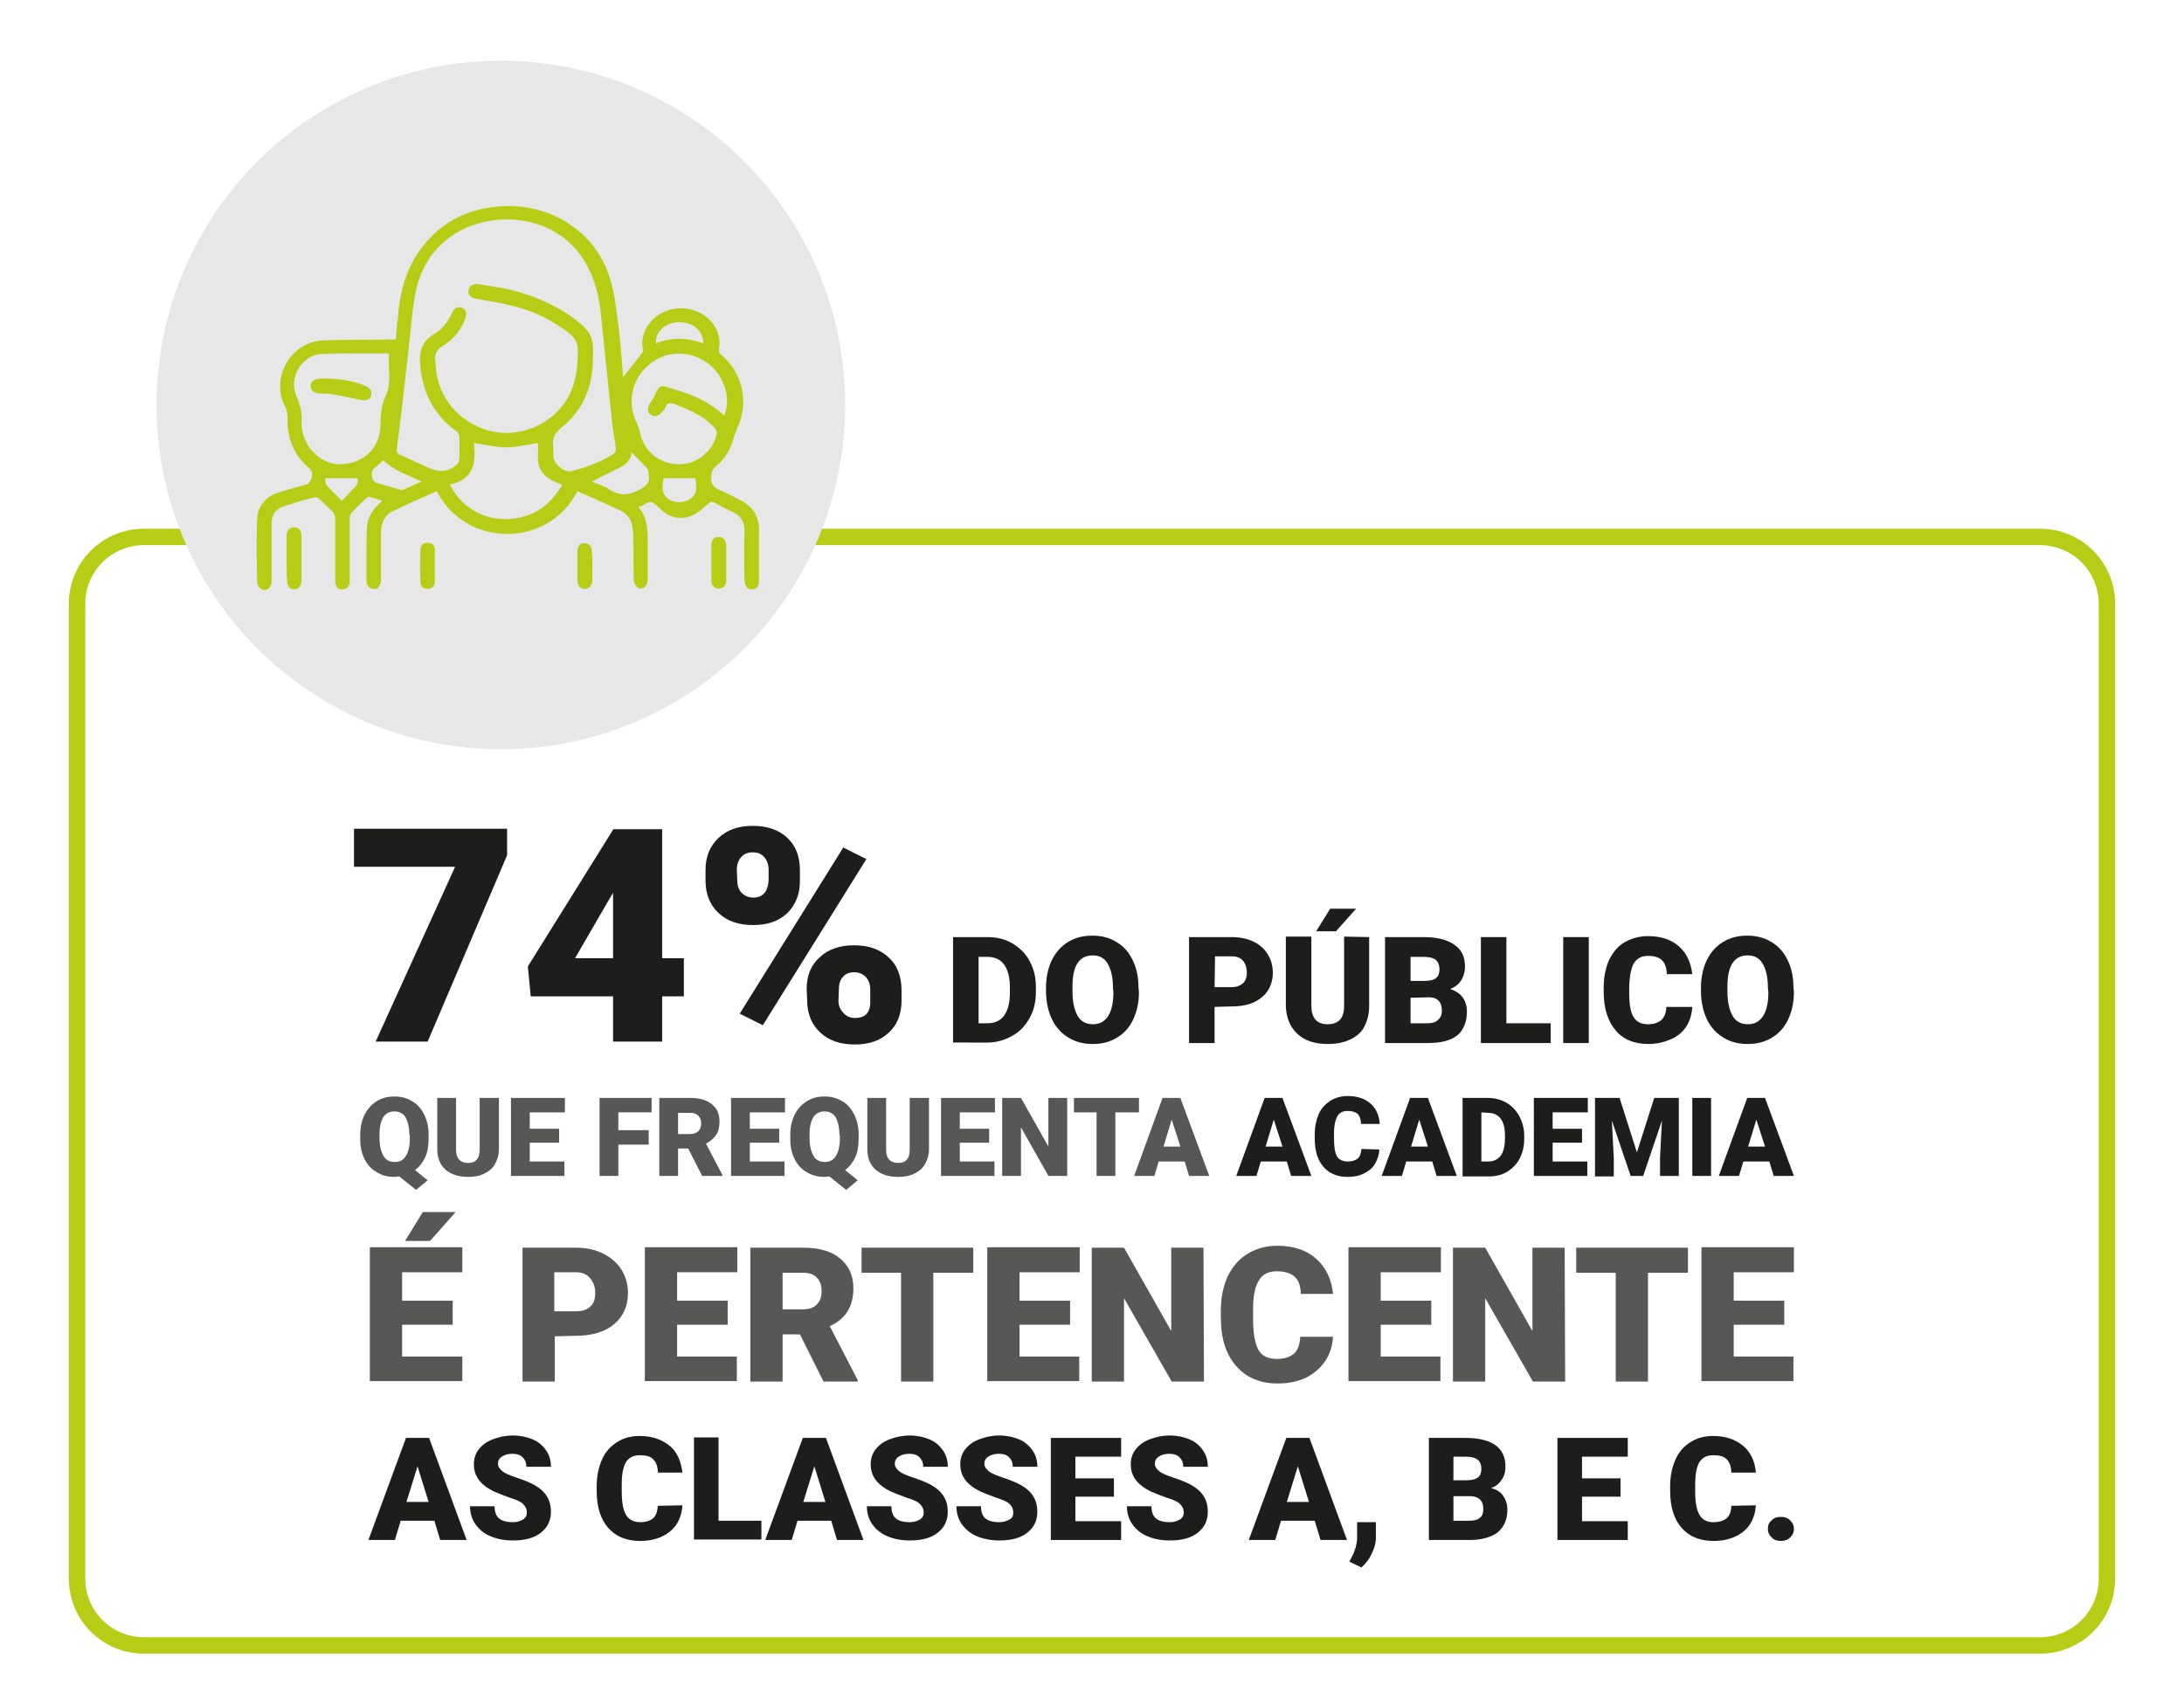 <?xml version="1.0" encoding="UTF-8"?>
<!-- Generator: Adobe Illustrator 28.1.0, SVG Export Plug-In . SVG Version: 6.00 Build 0)  -->
<svg xmlns="http://www.w3.org/2000/svg" xmlns:xlink="http://www.w3.org/1999/xlink" version="1.1" id="Camada_1" x="0px" y="0px" viewBox="0 0 453.5 354.3" style="enable-background:new 0 0 453.5 354.3;" xml:space="preserve">
<style type="text/css">
	.st0{fill:none;stroke:#B7CD15;stroke-width:3.416;stroke-miterlimit:10;}
	.st1{fill:#E7E7E7;}
	.st2{fill:#1D1D1B;}
	.st3{fill:#575756;}
	.st4{fill:#B7CD15;}
</style>
<g>
	<path class="st0" d="M423.6,341.7H29.9c-7.7,0-13.9-6.2-13.9-13.9V125.4c0-7.7,6.2-13.9,13.9-13.9h393.7c7.7,0,13.9,6.2,13.9,13.9   v202.4C437.5,335.5,431.3,341.7,423.6,341.7z"></path>
	<g>
		
			<image style="overflow:visible;enable-background:new    ;" width="216" height="216" transform="matrix(1 0 0 1 -4.228 -23.835)">
		</image>
	</g>
	<circle class="st1" cx="104" cy="84.1" r="71.5"></circle>
	<g>
		<g>
			<path class="st2" d="M105.3,177.6l-16.5,38.7H78L94.5,180h-21v-7.9h31.8L105.3,177.6L105.3,177.6z"></path>
			<path class="st2" d="M137.5,199h4.5v7.9h-4.5v9.4h-10.2v-9.4h-17.1l-0.6-6.2l17.7-28.4v-0.1h10.2L137.5,199L137.5,199z      M119.4,199h7.9v-13.6l-0.6,1L119.4,199z"></path>
			<path class="st2" d="M146.5,180.6c0-2.7,0.9-4.9,2.7-6.6c1.8-1.7,4.2-2.5,7.1-2.5c3,0,5.4,0.8,7.2,2.5s2.6,3.9,2.6,6.8v2.2     c0,2.7-0.9,4.9-2.6,6.6c-1.8,1.7-4.1,2.5-7.1,2.5c-3,0-5.4-0.8-7.2-2.5s-2.7-3.9-2.7-6.8L146.5,180.6L146.5,180.6z M153.1,182.9     c0,1,0.3,1.9,0.9,2.5c0.6,0.6,1.4,1,2.4,1c2.1,0,3.2-1.4,3.2-4v-1.8c0-1-0.3-1.9-0.9-2.6c-0.6-0.7-1.4-1-2.4-1     c-1,0-1.8,0.3-2.4,1s-0.9,1.5-0.9,2.7L153.1,182.9L153.1,182.9z M158.4,212.9l-4.8-2.4l21.5-34.5l4.8,2.4L158.4,212.9z      M167.5,205.4c0-2.8,0.9-5,2.7-6.6c1.8-1.7,4.2-2.5,7.1-2.5c3,0,5.4,0.8,7.2,2.5c1.8,1.6,2.7,3.9,2.7,6.9v2.1     c0,2.8-0.9,5-2.6,6.6c-1.8,1.7-4.1,2.5-7.1,2.5c-3,0-5.4-0.8-7.2-2.5s-2.7-3.9-2.7-6.8L167.5,205.4L167.5,205.4z M174.1,207.8     c0,0.9,0.3,1.8,1,2.5c0.6,0.7,1.4,1.1,2.4,1.1c2,0,3-0.9,3.2-2.8l0-3.1c0-1.1-0.3-1.9-0.9-2.6c-0.6-0.6-1.4-1-2.4-1     c-1,0-1.8,0.3-2.3,0.9c-0.6,0.6-0.9,1.4-0.9,2.5L174.1,207.8L174.1,207.8z"></path>
		</g>
		<g>
			<path class="st2" d="M197.9,216.6v-22h7.1c1.9,0,3.7,0.4,5.2,1.3s2.8,2.1,3.6,3.7c0.9,1.6,1.3,3.4,1.3,5.4v1c0,2-0.4,3.8-1.3,5.4     c-0.9,1.6-2,2.8-3.6,3.7s-3.3,1.4-5.2,1.4H197.9z M203.2,198.7v13.8h1.8c1.5,0,2.7-0.5,3.5-1.6c0.8-1.1,1.2-2.7,1.2-4.8v-1     c0-2.1-0.4-3.7-1.2-4.8s-2-1.6-3.6-1.6H203.2z"></path>
			<path class="st2" d="M236.5,206c0,2.1-0.4,4-1.2,5.7s-1.9,2.9-3.4,3.8c-1.5,0.9-3.1,1.3-5,1.3s-3.5-0.4-5-1.3     c-1.5-0.9-2.6-2.1-3.4-3.7c-0.8-1.6-1.2-3.4-1.3-5.5v-1.2c0-2.1,0.4-4,1.2-5.7c0.8-1.6,1.9-2.9,3.4-3.8c1.5-0.9,3.1-1.3,5-1.3     c1.9,0,3.5,0.4,5,1.3c1.5,0.9,2.6,2.1,3.4,3.8c0.8,1.6,1.2,3.5,1.2,5.6L236.5,206L236.5,206z M231.1,205.1c0-2.2-0.4-3.8-1.1-5     s-1.8-1.7-3.1-1.7c-2.7,0-4.1,2-4.2,6l0,1.6c0,2.1,0.4,3.8,1.1,5c0.7,1.2,1.8,1.7,3.2,1.7c1.3,0,2.4-0.6,3.1-1.7     c0.7-1.1,1.1-2.8,1.1-4.9L231.1,205.1L231.1,205.1z"></path>
			<path class="st2" d="M252.2,209.1v7.5h-5.3v-22h8.8c1.7,0,3.2,0.3,4.5,0.9c1.3,0.6,2.3,1.5,3,2.6s1.1,2.4,1.1,3.9     c0,2.1-0.8,3.9-2.3,5.1c-1.5,1.3-3.6,1.9-6.3,1.9L252.2,209.1L252.2,209.1z M252.2,205h3.5c1,0,1.8-0.3,2.4-0.8     c0.5-0.5,0.8-1.2,0.8-2.2c0-1-0.3-1.9-0.8-2.5s-1.3-0.9-2.3-0.9h-3.5L252.2,205L252.2,205z"></path>
			<path class="st2" d="M284.3,194.6V209c0,1.6-0.4,3-1,4.2s-1.7,2.1-3,2.7c-1.3,0.6-2.8,0.9-4.6,0.9c-2.7,0-4.8-0.7-6.3-2.1     s-2.3-3.3-2.4-5.7v-14.5h5.3v14.6c0.1,2.4,1.2,3.6,3.4,3.6c1.1,0,1.9-0.3,2.5-0.9c0.6-0.6,0.9-1.6,0.9-2.9v-14.4L284.3,194.6     L284.3,194.6z M276.2,188.7h5.4l-4.2,4.7l-4.1,0L276.2,188.7z"></path>
			<path class="st2" d="M287.6,216.6v-22h7.9c2.8,0,5,0.5,6.5,1.6c1.5,1,2.2,2.5,2.2,4.5c0,1.1-0.3,2.1-0.8,2.9     c-0.5,0.8-1.3,1.4-2.3,1.8c1.1,0.3,2,0.9,2.6,1.7c0.6,0.8,0.9,1.8,0.9,3c0,2.1-0.7,3.8-2,4.9c-1.4,1.1-3.4,1.6-6.1,1.6     L287.6,216.6L287.6,216.6z M292.9,203.7h2.8c1.2,0,2-0.2,2.5-0.6c0.5-0.4,0.7-1,0.7-1.8c0-0.9-0.3-1.6-0.8-2s-1.4-0.6-2.6-0.6     h-2.6L292.9,203.7L292.9,203.7z M292.9,207.2v5.3h3.5c1,0,1.7-0.2,2.2-0.7s0.8-1,0.8-1.9c0-1.8-0.9-2.8-2.7-2.8L292.9,207.2     L292.9,207.2z"></path>
			<path class="st2" d="M312.8,212.5h9.2v4.1h-14.5v-22h5.3V212.5z"></path>
			<path class="st2" d="M329.9,216.6h-5.3v-22h5.3V216.6z"></path>
			<path class="st2" d="M351.4,209.1c-0.1,1.5-0.5,2.9-1.2,4s-1.8,2.1-3.2,2.7c-1.4,0.6-2.9,1-4.7,1c-2.9,0-5.2-0.9-6.8-2.8     s-2.5-4.5-2.5-8V205c0-2.1,0.4-4,1.1-5.6c0.8-1.6,1.8-2.9,3.2-3.7s3-1.3,4.9-1.3c2.7,0,4.8,0.7,6.4,2.1c1.6,1.4,2.5,3.3,2.8,5.8     h-5.3c0-1.3-0.4-2.3-1-2.9c-0.6-0.6-1.6-0.9-2.9-0.9c-1.3,0-2.3,0.5-2.9,1.5c-0.6,1-0.9,2.6-1,4.7v1.5c0,2.4,0.3,4,0.9,5     s1.6,1.5,3,1.5c1.2,0,2.1-0.3,2.8-0.9c0.6-0.6,1-1.5,1-2.7H351.4z"></path>
			<path class="st2" d="M372.5,206c0,2.1-0.4,4-1.2,5.7s-1.9,2.9-3.4,3.8c-1.5,0.9-3.1,1.3-5,1.3s-3.5-0.4-5-1.3     c-1.5-0.9-2.6-2.1-3.4-3.7c-0.8-1.6-1.2-3.4-1.3-5.5v-1.2c0-2.1,0.4-4,1.2-5.7c0.8-1.6,1.9-2.9,3.4-3.8c1.5-0.9,3.1-1.3,5-1.3     c1.9,0,3.5,0.4,5,1.3c1.5,0.9,2.6,2.1,3.4,3.8c0.8,1.6,1.2,3.5,1.2,5.6L372.5,206L372.5,206z M367.1,205.1c0-2.2-0.4-3.8-1.1-5     s-1.8-1.7-3.1-1.7c-2.7,0-4.1,2-4.2,6l0,1.6c0,2.1,0.4,3.8,1.1,5c0.7,1.2,1.8,1.7,3.2,1.7c1.3,0,2.4-0.6,3.1-1.7s1.1-2.8,1.1-4.9     L367.1,205.1L367.1,205.1z"></path>
		</g>
		<g>
			<path class="st3" d="M89,236.4c0,1.5-0.2,2.8-0.7,3.9c-0.5,1.1-1.2,2-2.1,2.7l2.6,2.1l-2.4,2l-3.5-2.8c-0.3,0-0.6,0.1-1,0.1     c-1.4,0-2.6-0.3-3.7-1c-1.1-0.6-1.9-1.5-2.5-2.7c-0.6-1.2-0.9-2.5-0.9-4.1v-0.9c0-1.6,0.3-3,0.9-4.2c0.6-1.2,1.4-2.1,2.5-2.8     s2.3-1,3.7-1c1.4,0,2.6,0.3,3.7,1c1.1,0.6,1.9,1.6,2.5,2.8c0.6,1.2,0.9,2.6,0.9,4.1L89,236.4L89,236.4z M85,235.7     c0-1.6-0.3-2.8-0.8-3.7c-0.5-0.8-1.3-1.2-2.3-1.2c-1,0-1.8,0.4-2.3,1.2s-0.8,2-0.8,3.6v0.7c0,1.6,0.3,2.8,0.8,3.7     s1.3,1.3,2.4,1.3c1,0,1.8-0.4,2.3-1.3c0.5-0.8,0.8-2,0.8-3.6V235.7z"></path>
			<path class="st3" d="M103.6,228v10.6c0,1.2-0.3,2.2-0.8,3.1c-0.5,0.9-1.2,1.5-2.2,2c-1,0.5-2.1,0.7-3.4,0.7c-2,0-3.5-0.5-4.7-1.5     c-1.1-1-1.7-2.4-1.7-4.2V228h3.9v10.8c0,1.8,0.9,2.7,2.5,2.7c0.8,0,1.4-0.2,1.8-0.7c0.4-0.4,0.6-1.2,0.6-2.2V228L103.6,228     L103.6,228z"></path>
			<path class="st3" d="M116.1,237.3H110v3.9h7.2v3h-11.1V228h11.2v3H110v3.4h6.1V237.3z"></path>
			<path class="st3" d="M134.7,237.7h-6.3v6.5h-3.9V228h10.8v3h-6.9v3.7h6.3L134.7,237.7L134.7,237.7z"></path>
			<path class="st3" d="M142.9,238.5h-2.1v5.7h-3.9V228h6.4c1.9,0,3.4,0.4,4.5,1.3s1.6,2,1.6,3.6c0,1.1-0.2,2.1-0.7,2.8     c-0.5,0.7-1.2,1.3-2.1,1.8l3.4,6.5v0.2h-4.2L142.9,238.5z M140.8,235.5h2.5c0.7,0,1.3-0.2,1.7-0.6c0.4-0.4,0.6-0.9,0.6-1.6     s-0.2-1.2-0.6-1.6c-0.4-0.4-0.9-0.6-1.7-0.6h-2.5L140.8,235.5L140.8,235.5z"></path>
			<path class="st3" d="M161.8,237.3h-6.1v3.9h7.2v3h-11.1V228H163v3h-7.3v3.4h6.1V237.3z"></path>
			<path class="st3" d="M178.3,236.4c0,1.5-0.2,2.8-0.7,3.9c-0.5,1.1-1.2,2-2.1,2.7l2.6,2.1l-2.4,2l-3.5-2.8c-0.3,0-0.6,0.1-1,0.1     c-1.4,0-2.6-0.3-3.7-1c-1.1-0.6-1.9-1.5-2.5-2.7c-0.6-1.2-0.9-2.5-0.9-4.1v-0.9c0-1.6,0.3-3,0.9-4.2c0.6-1.2,1.4-2.1,2.5-2.8     s2.3-1,3.7-1c1.4,0,2.6,0.3,3.7,1c1.1,0.6,1.9,1.6,2.5,2.8c0.6,1.2,0.9,2.6,0.9,4.1L178.3,236.4L178.3,236.4z M174.3,235.7     c0-1.6-0.3-2.8-0.8-3.7c-0.5-0.8-1.3-1.2-2.3-1.2c-1,0-1.8,0.4-2.3,1.2s-0.8,2-0.8,3.6v0.7c0,1.6,0.3,2.8,0.8,3.7     s1.3,1.3,2.4,1.3c1,0,1.8-0.4,2.3-1.3c0.5-0.8,0.8-2,0.8-3.6V235.7z"></path>
			<path class="st3" d="M192.9,228v10.6c0,1.2-0.3,2.2-0.8,3.1s-1.2,1.5-2.2,2s-2.1,0.7-3.4,0.7c-2,0-3.5-0.5-4.7-1.5     c-1.1-1-1.7-2.4-1.7-4.2V228h3.9v10.8c0,1.8,0.9,2.7,2.5,2.7c0.8,0,1.4-0.2,1.8-0.7c0.4-0.4,0.6-1.2,0.6-2.2V228L192.9,228     L192.9,228z"></path>
			<path class="st3" d="M205.4,237.3h-6.1v3.9h7.2v3h-11.1V228h11.2v3h-7.3v3.4h6.1L205.4,237.3L205.4,237.3z"></path>
			<path class="st3" d="M221.6,244.2h-3.9l-5.7-10.1v10.1h-3.9V228h3.9l5.7,10.1V228h3.9L221.6,244.2L221.6,244.2z"></path>
			<path class="st3" d="M236.5,231h-4.9v13.2h-3.9V231H223v-3h13.5L236.5,231L236.5,231z"></path>
			<path class="st3" d="M246,241.2h-5.4l-0.9,3h-4.2l5.9-16.2h3.7l6,16.2h-4.2L246,241.2z M241.6,238.1h3.5l-1.8-5.6L241.6,238.1z"></path>
		</g>
		<g>
			<path class="st2" d="M267.2,241.2h-5.4l-0.9,3h-4.2l5.9-16.2h3.7l6,16.2h-4.2L267.2,241.2z M262.8,238.1h3.5l-1.8-5.6     L262.8,238.1z"></path>
			<path class="st2" d="M286.4,238.7c0,1.1-0.4,2.1-0.9,3s-1.3,1.5-2.3,2c-1,0.5-2.1,0.7-3.4,0.7c-2.1,0-3.8-0.7-5-2.1     c-1.2-1.4-1.8-3.3-1.8-5.9v-0.8c0-1.6,0.3-3,0.8-4.2s1.4-2.1,2.4-2.8c1-0.6,2.2-1,3.6-1c2,0,3.5,0.5,4.7,1.5c1.2,1,1.9,2.5,2,4.3     h-3.9c0-1-0.3-1.7-0.7-2.1c-0.5-0.4-1.2-0.6-2.1-0.6c-1,0-1.7,0.4-2.1,1.1s-0.7,1.9-0.7,3.5v1.1c0,1.7,0.2,3,0.6,3.7     c0.4,0.7,1.2,1.1,2.2,1.1c0.9,0,1.6-0.2,2.1-0.6c0.5-0.4,0.7-1.1,0.8-2L286.4,238.7L286.4,238.7z"></path>
			<path class="st2" d="M297.4,241.2H292l-0.9,3h-4.2l5.9-16.2h3.7l6,16.2h-4.2L297.4,241.2z M293,238.1h3.5l-1.8-5.6L293,238.1z"></path>
			<path class="st2" d="M303.7,244.2V228h5.2c1.4,0,2.7,0.3,3.9,1c1.1,0.6,2,1.6,2.7,2.8c0.6,1.2,1,2.5,1,4v0.7c0,1.5-0.3,2.8-0.9,4     c-0.6,1.2-1.5,2.1-2.6,2.8c-1.1,0.7-2.4,1-3.8,1H303.7z M307.6,231v10.2h1.4c1.1,0,2-0.4,2.6-1.2c0.6-0.8,0.9-2,0.9-3.5v-0.7     c0-1.6-0.3-2.7-0.9-3.5s-1.5-1.2-2.6-1.2L307.6,231L307.6,231z"></path>
			<path class="st2" d="M328.5,237.3h-6.1v3.9h7.2v3h-11.1V228h11.2v3h-7.3v3.4h6.1L328.5,237.3L328.5,237.3z"></path>
			<path class="st2" d="M336.3,228l3.6,11.3l3.6-11.3h5.1v16.2h-3.9v-3.8l0.4-7.7l-3.9,11.5h-2.6l-3.9-11.5l0.4,7.8v3.8h-3.9V228     H336.3z"></path>
			<path class="st2" d="M355.3,244.2h-3.9V228h3.9V244.2z"></path>
			<path class="st2" d="M367.4,241.2H362l-0.9,3h-4.2l5.9-16.2h3.7l6,16.2h-4.2L367.4,241.2z M363,238.1h3.5l-1.8-5.6L363,238.1z"></path>
		</g>
		<g>
			<path class="st3" d="M94.1,275.1H83.5v6.6H96v5.1H76.8v-27.8H96v5.2H83.5v5.9h10.5V275.1z M87.8,251.7h6.8l-5.3,6l-5.2,0     L87.8,251.7z"></path>
			<path class="st3" d="M115.2,277.5v9.4h-6.7v-27.8h11.1c2.1,0,4,0.4,5.6,1.2c1.6,0.8,2.9,1.9,3.8,3.3c0.9,1.4,1.4,3.1,1.4,4.9     c0,2.7-1,4.9-2.9,6.5s-4.6,2.4-8,2.4L115.2,277.5L115.2,277.5z M115.2,272.3h4.4c1.3,0,2.3-0.3,3-1c0.7-0.6,1-1.6,1-2.8     c0-1.3-0.4-2.3-1.1-3.1c-0.7-0.8-1.6-1.2-2.9-1.2h-4.5V272.3z"></path>
			<path class="st3" d="M151.1,275.1h-10.5v6.6H153v5.1h-19.1v-27.8h19.2v5.2h-12.5v5.9h10.5L151.1,275.1L151.1,275.1z"></path>
			<path class="st3" d="M166.1,277.1h-3.6v9.8h-6.7v-27.8h10.9c3.3,0,5.9,0.7,7.7,2.2s2.8,3.5,2.8,6.2c0,1.9-0.4,3.5-1.2,4.8     s-2,2.3-3.7,3.1l5.8,11.2v0.3H171L166.1,277.1z M162.5,271.9h4.2c1.3,0,2.2-0.3,2.9-1s1-1.6,1-2.8c0-1.2-0.3-2.1-1-2.8     s-1.6-1-2.9-1h-4.2V271.9z"></path>
			<path class="st3" d="M202.1,264.3h-8.3v22.6h-6.7v-22.6h-8.2v-5.2h23.2V264.3z"></path>
			<path class="st3" d="M222.2,275.1h-10.5v6.6h12.4v5.1H205v-27.8h19.2v5.2h-12.5v5.9h10.5L222.2,275.1L222.2,275.1z"></path>
			<path class="st3" d="M250,286.9h-6.7l-9.9-17.3v17.3h-6.7v-27.8h6.7l9.8,17.3v-17.3h6.7L250,286.9L250,286.9z"></path>
			<path class="st3" d="M276.8,277.5c-0.1,1.9-0.6,3.6-1.6,5.1c-1,1.5-2.3,2.6-4,3.5c-1.7,0.8-3.7,1.2-5.9,1.2     c-3.6,0-6.5-1.2-8.6-3.6c-2.1-2.4-3.2-5.7-3.2-10.1v-1.4c0-2.7,0.5-5.1,1.4-7.1c1-2,2.3-3.6,4.1-4.7c1.8-1.1,3.8-1.7,6.2-1.7     c3.4,0,6.1,0.9,8.1,2.7c2,1.8,3.2,4.2,3.5,7.3h-6.7c0-1.7-0.5-2.9-1.3-3.6s-2-1.1-3.7-1.1c-1.7,0-2.9,0.6-3.7,1.9s-1.2,3.2-1.2,6     v2c0,3,0.4,5.1,1.1,6.4s2,1.9,3.9,1.9c1.5,0,2.7-0.4,3.5-1.1c0.8-0.7,1.2-1.9,1.3-3.5H276.8z"></path>
			<path class="st3" d="M297.2,275.1h-10.5v6.6h12.4v5.1h-19.1v-27.8h19.2v5.2h-12.5v5.9h10.5V275.1z"></path>
			<path class="st3" d="M325,286.9h-6.7l-9.9-17.3v17.3h-6.7v-27.8h6.7l9.8,17.3v-17.3h6.7L325,286.9L325,286.9z"></path>
			<path class="st3" d="M350.5,264.3h-8.3v22.6h-6.7v-22.6h-8.2v-5.2h23.2V264.3z"></path>
			<path class="st3" d="M370.6,275.1H360v6.6h12.4v5.1h-19.1v-27.8h19.2v5.2H360v5.9h10.5V275.1z"></path>
		</g>
		<g>
			<path class="st2" d="M90.2,315.8h-7l-1.2,4h-5.5l7.8-21.2h4.8l7.8,21.2h-5.5L90.2,315.8z M84.4,311.9H89l-2.3-7.4L84.4,311.9z"></path>
			<path class="st2" d="M109.4,314.1c0-0.8-0.3-1.3-0.8-1.8s-1.5-0.9-2.8-1.3c-1.3-0.5-2.4-0.9-3.3-1.3c-2.8-1.4-4.1-3.2-4.1-5.6     c0-1.2,0.3-2.2,1-3.1c0.7-0.9,1.6-1.6,2.9-2.1s2.7-0.8,4.2-0.8c1.5,0,2.9,0.3,4.1,0.8c1.2,0.5,2.1,1.3,2.8,2.3s1,2.1,1,3.4h-5.1     c0-0.9-0.3-1.5-0.8-2s-1.2-0.7-2.1-0.7c-0.9,0-1.6,0.2-2.2,0.6s-0.8,0.9-0.8,1.5c0,0.5,0.3,1,0.9,1.5s1.6,0.9,3.1,1.4     c1.5,0.5,2.7,1,3.6,1.5c2.3,1.3,3.4,3.1,3.4,5.5c0,1.9-0.7,3.3-2.1,4.4c-1.4,1.1-3.3,1.6-5.8,1.6c-1.7,0-3.3-0.3-4.7-0.9     c-1.4-0.6-2.4-1.5-3.1-2.5s-1.1-2.3-1.1-3.7h5.1c0,1.1,0.3,2,0.9,2.5c0.6,0.5,1.5,0.8,2.9,0.8c0.8,0,1.5-0.2,2-0.5     C109.1,315.3,109.4,314.8,109.4,314.1z"></path>
			<path class="st2" d="M141.7,312.6c-0.1,1.5-0.5,2.8-1.2,3.9c-0.7,1.1-1.8,2-3.1,2.6s-2.8,0.9-4.5,0.9c-2.8,0-5-0.9-6.6-2.7     s-2.4-4.4-2.4-7.7v-1c0-2.1,0.4-3.9,1.1-5.5s1.8-2.8,3.1-3.6c1.4-0.9,2.9-1.3,4.7-1.3c2.6,0,4.6,0.7,6.2,2s2.4,3.2,2.7,5.6h-5.1     c0-1.3-0.4-2.2-1-2.8s-1.5-0.8-2.8-0.8c-1.3,0-2.2,0.5-2.8,1.4c-0.6,1-0.9,2.5-0.9,4.6v1.5c0,2.3,0.3,3.9,0.9,4.9     s1.6,1.5,2.9,1.5c1.2,0,2.1-0.3,2.7-0.8s0.9-1.4,1-2.6L141.7,312.6L141.7,312.6z"></path>
			<path class="st2" d="M149.2,315.8h8.9v3.9h-14v-21.2h5.1V315.8z"></path>
			<path class="st2" d="M172.6,315.8h-7l-1.2,4h-5.5l7.8-21.2h4.8l7.8,21.2h-5.5L172.6,315.8z M166.8,311.9h4.6l-2.3-7.4     L166.8,311.9z"></path>
			<path class="st2" d="M191.8,314.1c0-0.8-0.3-1.3-0.8-1.8s-1.5-0.9-2.8-1.3c-1.3-0.5-2.4-0.9-3.3-1.3c-2.8-1.4-4.1-3.2-4.1-5.6     c0-1.2,0.3-2.2,1-3.1c0.7-0.9,1.6-1.6,2.9-2.1s2.7-0.8,4.2-0.8c1.5,0,2.9,0.3,4.1,0.8c1.2,0.5,2.1,1.3,2.8,2.3s1,2.1,1,3.4h-5.1     c0-0.9-0.3-1.5-0.8-2s-1.2-0.7-2.1-0.7s-1.6,0.2-2.2,0.6s-0.8,0.9-0.8,1.5c0,0.5,0.3,1,0.9,1.5s1.6,0.9,3.1,1.4     c1.5,0.5,2.7,1,3.6,1.5c2.3,1.3,3.4,3.1,3.4,5.5c0,1.9-0.7,3.3-2.1,4.4s-3.3,1.6-5.8,1.6c-1.7,0-3.3-0.3-4.7-0.9     c-1.4-0.6-2.4-1.5-3.1-2.5s-1.1-2.3-1.1-3.7h5.1c0,1.1,0.3,2,0.9,2.5s1.5,0.8,2.9,0.8c0.8,0,1.5-0.2,2-0.5     C191.5,315.3,191.8,314.8,191.8,314.1z"></path>
			<path class="st2" d="M210.4,314.1c0-0.8-0.3-1.3-0.8-1.8s-1.5-0.9-2.8-1.3c-1.3-0.5-2.4-0.9-3.3-1.3c-2.8-1.4-4.1-3.2-4.1-5.6     c0-1.2,0.3-2.2,1-3.1c0.7-0.9,1.6-1.6,2.9-2.1s2.7-0.8,4.2-0.8c1.5,0,2.9,0.3,4.1,0.8c1.2,0.5,2.1,1.3,2.8,2.3s1,2.1,1,3.4h-5.1     c0-0.9-0.3-1.5-0.8-2s-1.2-0.7-2.1-0.7s-1.6,0.2-2.2,0.6s-0.8,0.9-0.8,1.5c0,0.5,0.3,1,0.9,1.5s1.6,0.9,3.1,1.4     c1.5,0.5,2.7,1,3.6,1.5c2.3,1.3,3.4,3.1,3.4,5.5c0,1.9-0.7,3.3-2.1,4.4s-3.3,1.6-5.8,1.6c-1.7,0-3.3-0.3-4.7-0.9     c-1.4-0.6-2.4-1.5-3.1-2.5s-1.1-2.3-1.1-3.7h5.1c0,1.1,0.3,2,0.9,2.5s1.5,0.8,2.9,0.8c0.8,0,1.5-0.2,2-0.5     C210.2,315.3,210.4,314.8,210.4,314.1z"></path>
			<path class="st2" d="M231.3,310.8h-8v5.1h9.5v3.9h-14.6v-21.2h14.6v3.9h-9.5v4.5h8V310.8z"></path>
			<path class="st2" d="M245.8,314.1c0-0.8-0.3-1.3-0.8-1.8s-1.5-0.9-2.8-1.3c-1.3-0.5-2.4-0.9-3.3-1.3c-2.8-1.4-4.1-3.2-4.1-5.6     c0-1.2,0.3-2.2,1-3.1c0.7-0.9,1.6-1.6,2.9-2.1s2.7-0.8,4.2-0.8c1.5,0,2.9,0.3,4.1,0.8c1.2,0.5,2.1,1.3,2.8,2.3s1,2.1,1,3.4h-5.1     c0-0.9-0.3-1.5-0.8-2s-1.2-0.7-2.1-0.7s-1.6,0.2-2.2,0.6s-0.8,0.9-0.8,1.5c0,0.5,0.3,1,0.9,1.5s1.6,0.9,3.1,1.4     c1.5,0.5,2.7,1,3.6,1.5c2.3,1.3,3.4,3.1,3.4,5.5c0,1.9-0.7,3.3-2.1,4.4s-3.3,1.6-5.8,1.6c-1.7,0-3.3-0.3-4.7-0.9     c-1.4-0.6-2.4-1.5-3.1-2.5s-1.1-2.3-1.1-3.7h5.1c0,1.1,0.3,2,0.9,2.5s1.5,0.8,2.9,0.8c0.8,0,1.5-0.2,2-0.5     C245.5,315.3,245.8,314.8,245.8,314.1z"></path>
			<path class="st2" d="M273,315.8h-7l-1.2,4h-5.5l7.8-21.2h4.8l7.8,21.2h-5.5L273,315.8z M267.2,311.9h4.6l-2.3-7.4L267.2,311.9z"></path>
			<path class="st2" d="M282.7,325.5l-2.5-1.2l0.5-1c0.7-1.3,1-2.5,1.1-3.6v-3.6h3.9l0,3.2c0,1.1-0.3,2.2-0.9,3.4     C284.3,323.8,283.6,324.7,282.7,325.5z"></path>
			<path class="st2" d="M296.7,319.8v-21.2h7.6c2.7,0,4.8,0.5,6.2,1.5s2.1,2.5,2.1,4.4c0,1.1-0.2,2-0.8,2.8     c-0.5,0.8-1.2,1.4-2.2,1.7c1.1,0.3,2,0.8,2.5,1.6c0.6,0.8,0.9,1.8,0.9,2.9c0,2.1-0.7,3.6-2,4.7c-1.3,1-3.3,1.6-5.8,1.6H296.7z      M301.8,307.4h2.7c1.1,0,1.9-0.2,2.4-0.6s0.7-1,0.7-1.8c0-0.9-0.3-1.5-0.8-1.9c-0.5-0.4-1.3-0.6-2.5-0.6h-2.5L301.8,307.4     L301.8,307.4z M301.8,310.7v5.1h3.4c0.9,0,1.6-0.2,2.1-0.6c0.5-0.4,0.7-1,0.7-1.8c0-1.8-0.9-2.6-2.6-2.7L301.8,310.7L301.8,310.7     z"></path>
			<path class="st2" d="M336.5,310.8h-8v5.1h9.5v3.9h-14.6v-21.2H338v3.9h-9.5v4.5h8V310.8z"></path>
			<path class="st2" d="M364.6,312.6c-0.1,1.5-0.5,2.8-1.2,3.9c-0.7,1.1-1.8,2-3.1,2.6s-2.8,0.9-4.5,0.9c-2.8,0-5-0.9-6.6-2.7     c-1.6-1.8-2.4-4.4-2.4-7.7v-1c0-2.1,0.4-3.9,1.1-5.5s1.8-2.8,3.1-3.6c1.4-0.9,2.9-1.3,4.7-1.3c2.6,0,4.6,0.7,6.2,2     s2.5,3.2,2.7,5.6h-5.1c0-1.3-0.4-2.2-1-2.8s-1.5-0.8-2.8-0.8c-1.3,0-2.2,0.5-2.8,1.4c-0.6,1-0.9,2.5-0.9,4.6v1.5     c0,2.3,0.3,3.9,0.9,4.9s1.5,1.5,2.9,1.5c1.2,0,2.1-0.3,2.7-0.8s1-1.4,1-2.6L364.6,312.6L364.6,312.6z"></path>
			<path class="st2" d="M369.8,315c0.8,0,1.4,0.2,1.9,0.7s0.8,1,0.8,1.8s-0.3,1.3-0.8,1.8c-0.5,0.5-1.2,0.7-1.9,0.7     c-0.8,0-1.4-0.2-1.9-0.7s-0.8-1-0.8-1.8s0.2-1.3,0.8-1.8C368.4,315.2,369,315,369.8,315z"></path>
		</g>
	</g>
	<g>
		<path class="st4" d="M132.6,105.3c1.7,2,1.9,4.4,1.9,6.8c0,2.8,0,5.5,0,8.2c0,0.6-0.2,1.2-0.6,1.6c-0.3,0.3-1.1,0.4-1.4,0.2    c-0.4-0.3-0.9-1-0.9-1.5c-0.1-2.7,0-5.4-0.1-8.1c0-1.1,0-2.1-0.2-3.1c-0.2-1.5-1-2.6-2.3-3.3c-3-1.4-6.1-2.8-9.1-4.1    c-6.1,11.9-23.2,11.8-29.2,0c-3.1,1.4-6.2,2.7-9.2,4.2c-1.8,0.9-2.4,2.6-2.4,4.6c0,3.3,0,6.6,0,9.9c0,0.5-0.4,1.2-0.8,1.5    c-0.3,0.2-1.1,0.1-1.5-0.1c-0.3-0.2-0.7-0.8-0.7-1.1c0-3.8-0.1-7.7,0.1-11.5c0.1-2.2,1.4-4,3.2-5.5c-0.9-0.3-1.7-0.6-2.6-0.8    c-0.2-0.1-0.6,0.1-0.8,0.3c-1,1-2.1,2-3,3c-0.3,0.3-0.4,0.8-0.4,1.2c0,4.1,0,8.3,0,12.4c0,0.3,0,0.6,0,0.9    c-0.1,0.8-0.6,1.3-1.4,1.4c-0.8,0.1-1.3-0.3-1.5-1.1c-0.1-0.4-0.1-0.8-0.1-1.2c0-4.1,0-8.2,0-12.3c0-0.6-0.1-1.1-0.6-1.6    c-0.9-0.9-1.8-1.8-2.8-2.7c-0.2-0.2-0.7-0.3-1-0.2c-2,0.5-4,1.1-5.9,1.7c-2,0.6-2.9,1.7-2.9,3.8c0,4,0,7.9,0,11.9    c0,1.4-1.2,2.3-2.3,1.5c-0.4-0.3-0.7-0.9-0.7-1.3c-0.1-4.4-0.2-8.8,0-13.1c0.1-2.6,1.6-4.5,4.1-5.4c2-0.7,4.1-1.2,6.1-1.8    c1.1-0.3,1.7-2.5,0.7-3.3c-3.4-2.8-4.7-6.4-4.6-10.7c0-0.7-0.2-1.6-0.5-2.2c-3.1-5.8,1.1-13.4,7.8-13.7c4.6-0.2,9.3-0.1,13.9-0.2    c0.4,0,0.8,0,1.3,0c0.1-1.6,0.2-3,0.4-4.4c0.4-5.3,1.7-10.4,5-14.7c3.7-4.9,8.6-7.6,14.7-8.4c5-0.6,9.9,0.1,14.4,2.6    c5.4,3,8.8,7.6,10.3,13.4c0.8,3.1,1.1,6.3,1.5,9.4c0.4,3.3,0.6,6.5,0.9,10c0.2-0.3,0.3-0.4,0.4-0.6c1.1-1.4,2.2-2.8,3.3-4.2    c0.2-0.3,0.5-0.6,0.4-0.9c-0.7-3.4,1.3-6.5,4.3-7.9c3.9-1.8,8.8-0.4,10.8,3.3c0.7,1.3,1,2.7,0.7,4.2c-0.1,0.6,0,1,0.5,1.4    c4.5,3.8,5.8,10.1,3.2,15.4c-0.2,0.5-0.4,1.1-0.6,1.6c-0.6,2.5-1.8,4.6-3.8,6.2c-0.7,0.6-0.8,1.1-0.9,2c-0.2,1.5,0.4,2.3,1.8,2.9    c1.5,0.6,2.9,1.4,4.3,2.1c2.5,1.3,3.8,3.3,3.8,6.1c0,3.6,0,7.1,0,10.7c0,0.7-0.2,1.4-0.9,1.6c-0.5,0.1-1.2,0.1-1.5-0.2    c-0.4-0.4-0.6-1.1-0.6-1.6c-0.1-3.4-0.1-6.7,0-10.1c0-2-0.7-3.3-2.5-4.1c-1.3-0.6-2.5-1.2-3.7-1.9c-0.6-0.3-0.9-0.2-1.3,0.2    c-1.1,0.9-2.2,2-3.5,2.5c-2.5,1-4.8,0.3-6.7-1.6c-1.7-1.6-1.7-1.6-3.7-0.4C132.7,105.1,132.7,105.2,132.6,105.3z M114.9,92.9    c0,0.6,0,1.2,0,1.8c0,1.6,2.3,3.6,3.9,3.1c3.1-0.8,6-1.9,8.7-3.6c0.2-0.1,0.4-0.6,0.4-0.9c-0.2-1.9-0.6-3.7-0.8-5.5    c-0.7-6.5-1.3-12.9-2-19.4c-0.3-2.9-0.5-5.8-1.3-8.5c-4.1-15-19.5-16.8-28.4-11.9c-5,2.8-8,7.2-9.1,12.7c-0.8,4-1,8.1-1.5,12.2    c-0.8,6.8-1.5,13.5-2.4,20.3c-0.1,0.6,0.1,0.9,0.6,1.2c2,0.9,3.9,1.8,5.9,2.7c1.8,0.8,3.5,1.1,5.3-0.1c0.8-0.5,1.2-1,1.2-1.9    c0-1.5,0-2.9,0-4.4c0-0.4-0.3-0.9-0.6-1.1c-4.9-3.6-7.3-8.5-7.6-14.6c-0.1-2.4,0.7-4.3,2.9-5.6c1.7-1,2.9-2.5,3.7-4.3    c0.4-1.1,1.2-1.5,2.1-1.2c0.9,0.4,1.1,1.2,0.7,2.3c-0.9,2.4-2.5,4.3-4.6,5.6c-1.4,0.8-1.9,1.9-1.6,3.4c0.1,0.4,0.1,0.7,0.1,1.1    c0.4,6.3,5,11.6,11.3,13.2c6,1.5,12.5-1.2,15.8-6.4c2-3.2,2.4-6.7,2.4-10.3c0-1.5-0.6-2.6-1.7-3.5c-3.4-2.7-7.3-4.6-11.5-5.7    c-2.7-0.7-5.4-1.1-8.1-1.6c-1.1-0.2-1.6-0.9-1.4-1.8c0.2-0.9,0.9-1.3,2-1.2c0.6,0.1,1.3,0.2,1.9,0.3c5.9,0.8,11.5,2.6,16.5,5.8    c1.5,1,3,2.1,4.2,3.5c1.4,1.6,1.3,3.9,1.2,5.9c0,5.6-1.9,10.5-6.3,14.1C115.2,89.9,114.5,91.1,114.9,92.9z M80.8,73.5    c-0.2-0.1-0.4-0.1-0.5-0.1c-4.5,0-9-0.1-13.5,0.1c-4.1,0.2-6.9,4.9-5.3,8.6c0.8,1.8,1.3,3.6,1.1,5.6c0,0.4,0.1,0.9,0.1,1.3    c0.5,4.2,4.3,7.6,8.2,7.4c4.8-0.2,8.1-3.6,8.1-8.2c0-2.1,0.2-4,1.1-6C81.4,79.4,80.5,76.4,80.8,73.5z M150.4,86.3    c0.9-2.4,0.7-4.7-0.3-6.9c-2.1-5-8.2-7.4-13.1-5.1c-5.2,2.5-7.3,8.4-4.8,13.5c0.3,0.7,0.6,1.4,0.7,2.1c0.8,3.8,4.1,6.5,8,6.5    c3.6,0.1,7-2.5,7.9-6.1c0.1-0.4,0-1-0.3-1.3c-2.2-2.6-5.2-3.8-8.2-5c-1-0.4-1.8-0.5-2.2,0.7c-0.1,0.3-0.4,0.6-0.7,0.9    c-0.7,0.9-1.6,1-2.3,0.5c-0.8-0.6-0.7-1.5-0.1-2.4c0.4-0.6,0.8-1.2,1.1-1.9c0.5-1.4,1.1-1.9,2.5-1.4c1.6,0.5,3.2,1,4.8,1.6    C146,83,148.3,84.4,150.4,86.3z M93.4,100.6c2.4,4.8,7.1,7.4,11.9,7.2c5.1-0.2,8.9-2.6,11.4-7.1c-0.5-0.2-0.9-0.4-1.3-0.6    c-2.6-1-3.9-2.9-3.7-5.7c0.1-0.9,0-1.7,0-2.4c-2.3,0.3-4.5,0.9-6.6,0.9c-2.2,0-4.4-0.6-6.7-0.9C98.9,96,98.4,99.6,93.4,100.6z     M122.9,100c1.2,0.5,2.5,0.9,3.6,1.6c2.3,1.5,4.3,1.3,6.6-0.1c1.2-0.7,1.9-1.4,1.6-2.8c-0.1-0.5,0-1.1-0.3-1.4    c-1.1-1.2-2.2-2.3-3.3-3.4c0,1.5-1,2.5-2.4,3.2C126.7,98.1,124.8,99,122.9,100z M87.6,100c-2.9-1.3-5.8-2.3-8-4.4    c-0.6,0.5-1.3,1.1-1.9,1.6c-0.9,0.8-0.6,2.8,0.6,3.1c1.6,0.5,3.2,0.9,4.8,1.4c0.2,0.1,0.4,0.1,0.6,0    C84.9,101.2,86.1,100.6,87.6,100z M137.8,99.3c-0.3,1.7-0.7,3.5,1.5,4.6c1.3,0.6,2.4,0.5,3.7-0.1c2.1-1.1,1.5-3,1.4-4.5    C142.1,99.3,140,99.3,137.8,99.3z M136.2,71.3c3.3-1.3,6.5-1.2,9.8,0c0.1-2.5-2.1-4.4-4.9-4.4C138.2,66.9,136,68.9,136.2,71.3z     M74.2,99.3c-2.3,0-4.4,0-6.7,0c0.1,0.4,0,1.1,0.3,1.4c0.9,1.1,2,2.1,3.2,3.3c0.9-0.9,1.6-1.8,2.5-2.6    C74.1,100.8,74.5,100.2,74.2,99.3z"></path>
		<path class="st4" d="M59.5,115.9c0-1.5,0-3,0-4.5c0-1.2,0.6-1.9,1.6-1.9c1,0,1.5,0.7,1.5,1.9c0,3,0,6,0,9.1c0,1.2-0.6,1.9-1.5,1.9    s-1.5-0.7-1.5-1.9C59.5,118.9,59.5,117.4,59.5,115.9z"></path>
		<path class="st4" d="M147.7,117c0-1.2,0-2.5,0-3.8c0-1,0.6-1.7,1.5-1.7s1.5,0.6,1.6,1.6c0,2.5,0,5,0,7.5c0,1-0.7,1.7-1.6,1.6    c-0.9,0-1.5-0.7-1.5-1.7C147.7,119.4,147.7,118.2,147.7,117z"></path>
		<path class="st4" d="M90.3,117.6c0,1.1,0,2.1,0,3.1c0,1-0.7,1.6-1.5,1.6c-0.9,0-1.5-0.6-1.5-1.5c-0.1-2.2-0.1-4.5,0-6.7    c0-0.9,0.6-1.4,1.6-1.4c0.9,0.1,1.4,0.6,1.4,1.5C90.3,115.4,90.3,116.5,90.3,117.6L90.3,117.6z"></path>
		<path class="st4" d="M123,117.6c0,0.9,0,1.9,0,2.8c0,1.2-0.7,1.9-1.6,1.9c-0.9,0-1.5-0.7-1.5-1.9c0-1.9,0-3.9,0-5.8    c0-1.2,0.5-1.8,1.4-1.8c1,0,1.6,0.6,1.6,1.8C123,115.6,123,116.6,123,117.6z"></path>
		<path class="st4" d="M67.7,78.6c2.8,0.1,5.5,0.4,8.1,1.5c0.5,0.2,1,0.6,1.2,1c0.2,0.4,0.1,1.3-0.2,1.6c-0.4,0.4-1.2,0.5-1.7,0.4    c-2-0.4-3.9-0.9-5.9-1.2c-1-0.2-2-0.1-3-0.2c-1.1-0.1-1.8-0.8-1.7-1.6c0.1-0.9,0.8-1.5,2-1.4C66.8,78.5,67.3,78.6,67.7,78.6z"></path>
	</g>
</g>
</svg>
